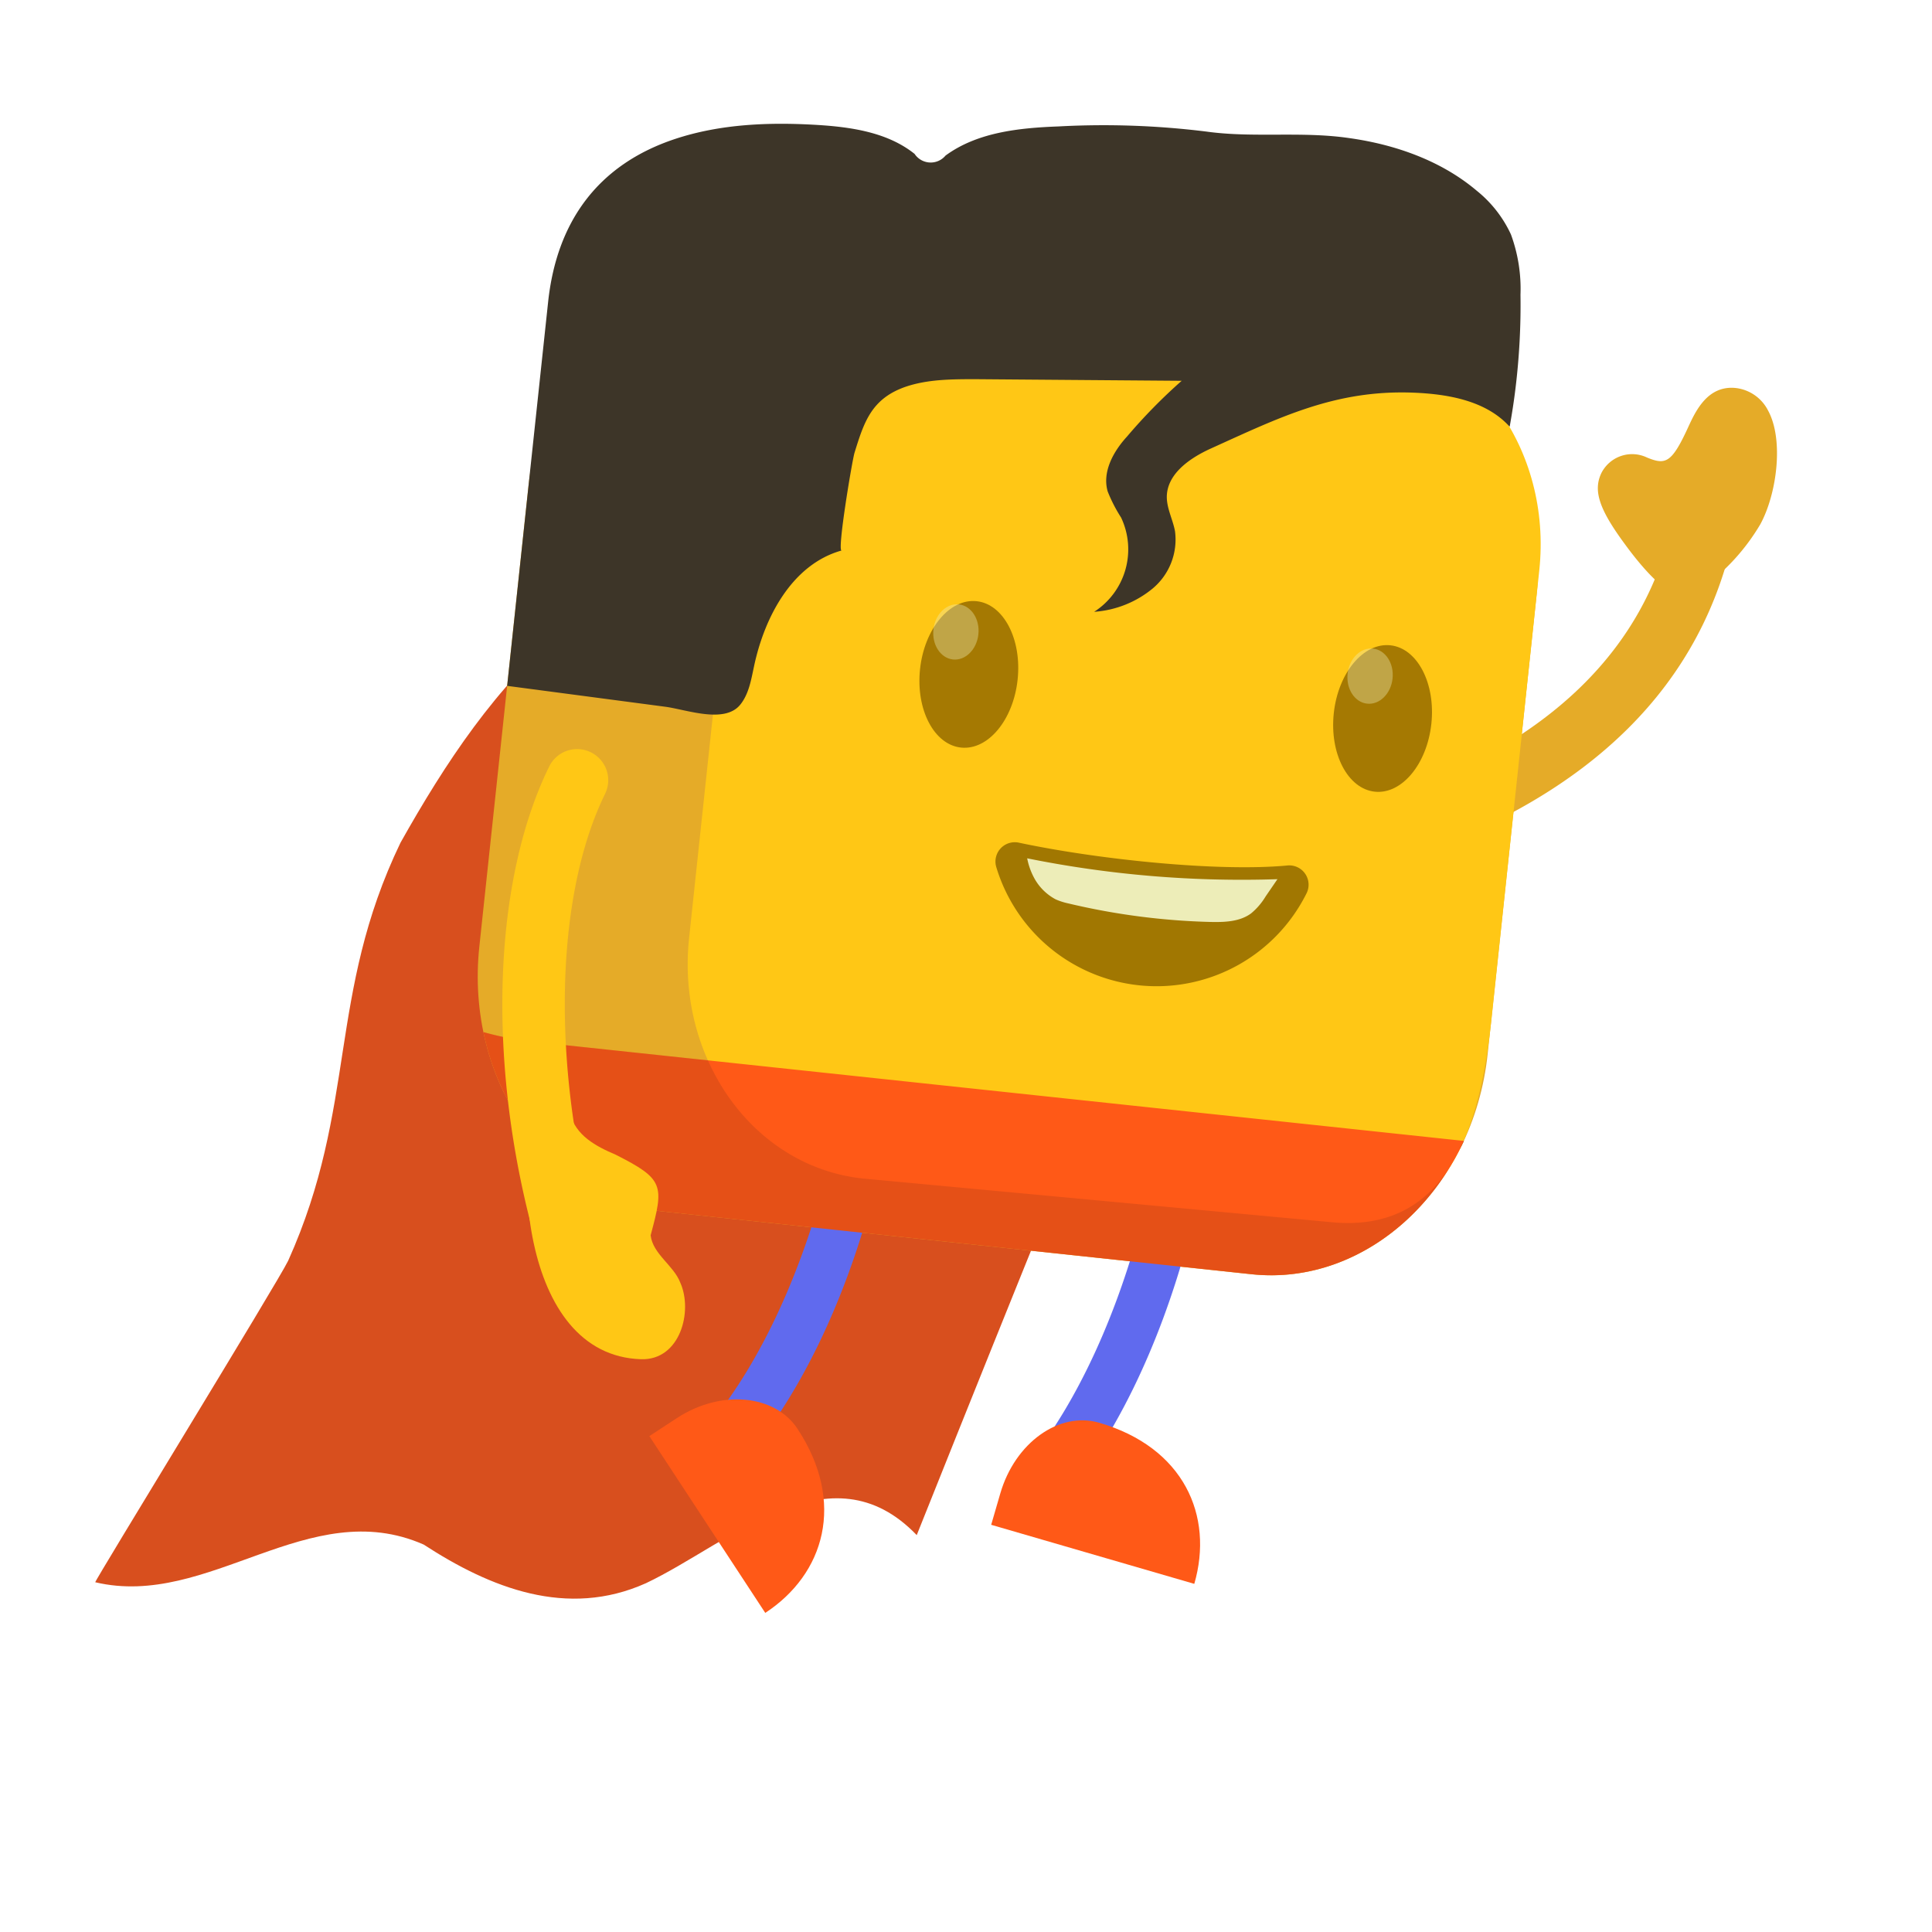 <svg id="Layer_1" data-name="Layer 1" xmlns="http://www.w3.org/2000/svg" viewBox="0 0 300 300"><defs><style>.cls-1{fill:#d84f1e;}.cls-2{fill:#e5ab28;}.cls-3{fill:#ffc715;}.cls-4{fill:#606aee;}.cls-5{fill:#ff5917;}.cls-6,.cls-7{fill:#802e1d;}.cls-6{opacity:0.2;}.cls-8{fill:#a57902;}.cls-9{opacity:0.38;}.cls-10{fill:#ededb8;}.cls-11{fill:#a17701;}.cls-12{fill:#3d3528;}</style></defs><path class="cls-1" d="M14.79,245.69c17.64,4.18,33.16-13.71,51-5.85,10.38,6.76,22.29,11.48,34.51,6,13.08-6.2,28.63-21.43,42.05-7.47,17.65-44.15,26.24-65.17,41.35-102,8.1-19.5-12.27-33.67-28.67-38.9-19.9-6.63-47.75-9.34-67-.12-11,9.11-18.92,21.19-25.84,33.5-11.39,23.67-6.68,40.94-17.44,64.91C43.2,199,14.58,245.64,14.79,245.69Z"/><path class="cls-2" d="M217.49,133.55a4.83,4.83,0,0,1-2.91-9.21c25.92-8.76,41.17-23.58,45.32-44a4.83,4.83,0,1,1,9.47,1.93c-4.88,24.06-22.28,41.31-51.69,51.25Z"/><path class="cls-2" d="M262.82,92.07a4.81,4.81,0,0,1-3.67-.4c-2.27-1.23-5.26-5-6.85-7.19-4-5.42-4.93-8.29-3.65-11a5.35,5.35,0,0,1,7.11-2.43c2.87,1.17,3.8.88,6.35-4.65,1.18-2.58,3-6.46,7.21-6.17a6.45,6.45,0,0,1,5.22,3.51c2.49,4.55,1.36,13-1.21,17.69a32.7,32.7,0,0,1-9.11,9.94A5.15,5.15,0,0,1,262.82,92.07Z"/><path class="cls-2" d="M103.05,188.13c-18-1.92-30.83-20.37-28.62-41.13l7.63-71.52c2.21-20.76,18.65-36.09,36.65-34.17L210,51.05c18,1.92,30.83,20.37,28.62,41.12L231,163.7c-2.21,20.76-18.66,36.08-36.65,34.17Z"/><path class="cls-3" d="M206.42,189.75,134,183c-16.9-1.81-29-18.51-27-37.31l7.51-70.4c2-18.8,17.33-32.59,34.23-30.78l63.28,6.74c16.9,1.81,29,18.51,27,37.31L231.51,159C229.51,177.77,223.32,191.56,206.42,189.75Z"/><path class="cls-4" d="M127.65,185.07c-3.86,13.87-10.28,28.21-19.14,38a3.87,3.87,0,0,0,.29,5.46,3.93,3.93,0,0,0,1.5.84,3.88,3.88,0,0,0,4-1.13c10.25-11.37,17.06-27.12,21-41.71C132.75,186,130.21,185.51,127.65,185.07Z"/><path class="cls-5" d="M123.84,221.87h0c-3.54-5.39-12-6.12-18.79-1.63L100.83,223l18,27.45h0C128,244.44,131.37,233.32,123.84,221.87Z"/><path class="cls-4" d="M179.15,192.47c-.82-.25-1.64-.53-2.47-.79-3.86,13.86-10.28,28.2-19.13,38a3.86,3.86,0,0,0,.29,5.46,3.74,3.74,0,0,0,1.5.84,3.85,3.85,0,0,0,3.95-1.12c10.08-11.19,16.84-26.61,20.83-41C182.46,193.43,180.8,193,179.15,192.47Z"/><path class="cls-5" d="M170.67,220.92h0c-6.2-1.8-13.07,3.11-15.35,11l-1.41,4.85,31.54,9.17h0C188.51,235.36,183.82,224.74,170.67,220.92Z"/><path class="cls-5" d="M227.31,177.16c-6.25,13.49-19.14,22.17-32.95,20.7l-91.3-9.73c-14-1.49-24.92-13-28-27.87a48,48,0,0,0,7.82,1.51Z"/><path class="cls-6" d="M225.21,181.1c-6.77,11.2-18.44,18.08-30.85,16.76l-91.3-9.73c-14-1.49-24.92-13-28-27.87a48,48,0,0,0,7.82,1.51l27.05,2.88c4.45,10,13.28,17.2,24.07,18.35l72.42,6.75C215.36,190.7,221.3,187.3,225.21,181.1Z"/><path class="cls-7" d="M227.31,177.16q-.33.72-.69,1.41.34-.69.66-1.41Z"/><ellipse class="cls-8" cx="150.44" cy="104.71" rx="11.43" ry="7.62" transform="translate(30.36 243.2) rotate(-83.91)"/><ellipse class="cls-8" cx="214.67" cy="111.56" rx="11.43" ry="7.62" transform="translate(80.98 313.19) rotate(-83.91)"/><g class="cls-9"><ellipse class="cls-10" cx="212.73" cy="104.98" rx="4.3" ry="3.51" transform="translate(85.79 305.38) rotate(-83.91)"/></g><g class="cls-9"><ellipse class="cls-10" cx="148.42" cy="98.12" rx="4.3" ry="3.51" transform="translate(35.12 235.3) rotate(-83.91)"/></g><path class="cls-11" d="M199.82,134.4a3,3,0,0,1,3,4.43,26,26,0,0,1-48.11-4.16,3,3,0,0,1,3.55-3.81C170.55,133.47,189.1,135.39,199.82,134.4Z"/><path class="cls-10" d="M198.36,136.52l-1.83,2.67a10.27,10.27,0,0,1-2.26,2.64c-1.77,1.31-4.15,1.38-6.35,1.33a106.82,106.82,0,0,1-22-2.87,10.1,10.1,0,0,1-2-.64,8.16,8.16,0,0,1-3.19-3.06,10.61,10.61,0,0,1-1.23-3.31A168.23,168.23,0,0,0,198.36,136.52Z"/><path class="cls-12" d="M235.33,60.26c-.24,2-.55,4-.91,6-3.65-4.05-9.58-5.08-15-5.29-12.11-.46-20.76,3.86-31.39,8.67-3.27,1.48-6.82,3.93-6.85,7.51,0,1.82.93,3.52,1.27,5.31A9.9,9.9,0,0,1,179,91.37,16,16,0,0,1,169.9,95a11.53,11.53,0,0,0,4.18-14.64A23.47,23.47,0,0,1,172,76.31c-.87-3,.85-6.18,3-8.52a84.64,84.64,0,0,1,8.49-8.66l-31.95-.25c-3.68,0-7.44,0-10.9,1.17-5.33,1.85-6.47,5.48-7.95,10.25-.37,1.2-2.74,15.38-2,15.18-7.68,2.14-12,10.32-13.62,18.06-.44,2.06-.8,4.25-2.13,5.89-2.45,3-8.34.75-11.66.31L78.75,106.5l6.36-59.59c1.32-12.42,7.68-21.38,19.83-25.37,7-2.29,14.45-2.58,21.79-2.15,5.39.32,11.08,1.14,15.29,4.51a3,3,0,0,0,4.8.26c4.94-3.63,11.43-4.3,17.58-4.53a129.39,129.39,0,0,1,23,.81c7.23,1,14.74-.08,22.09,1,7.17,1,14.3,3.51,19.81,8.17a18.81,18.81,0,0,1,5.32,6.8,24.46,24.46,0,0,1,1.48,9.35A106.74,106.74,0,0,1,235.33,60.26Z"/><path class="cls-3" d="M90.7,199.35a4.09,4.09,0,0,1-.49.18,4.83,4.83,0,0,1-6-3.19c-8.65-28-8.23-58.37,1.07-77.32a4.83,4.83,0,1,1,8.67,4.26c-8.14,16.6-8.35,44.81-.51,70.21A4.82,4.82,0,0,1,90.7,199.35Z"/><ellipse class="cls-3" cx="94.26" cy="191.34" rx="6.29" ry="8.25" transform="translate(-52.24 36.31) rotate(-17.15)"/><path class="cls-3" d="M95.58,179.29c7.54,3.81,7.55,4.73,5.45,12.53.35,2.93,3.57,4.66,4.6,7.34,2,4.43,0,12.09-6.09,11.9C80.66,210.46,79,179,84.51,165c.65-.54,3.87,7.22,4,7.85C89.37,176.32,92.54,178,95.58,179.29Z"/><path class="cls-3" d="M231.48,159.28l4.64-43.52L231.52,159C231.51,159.07,231.5,159.18,231.48,159.28Z"/></svg>